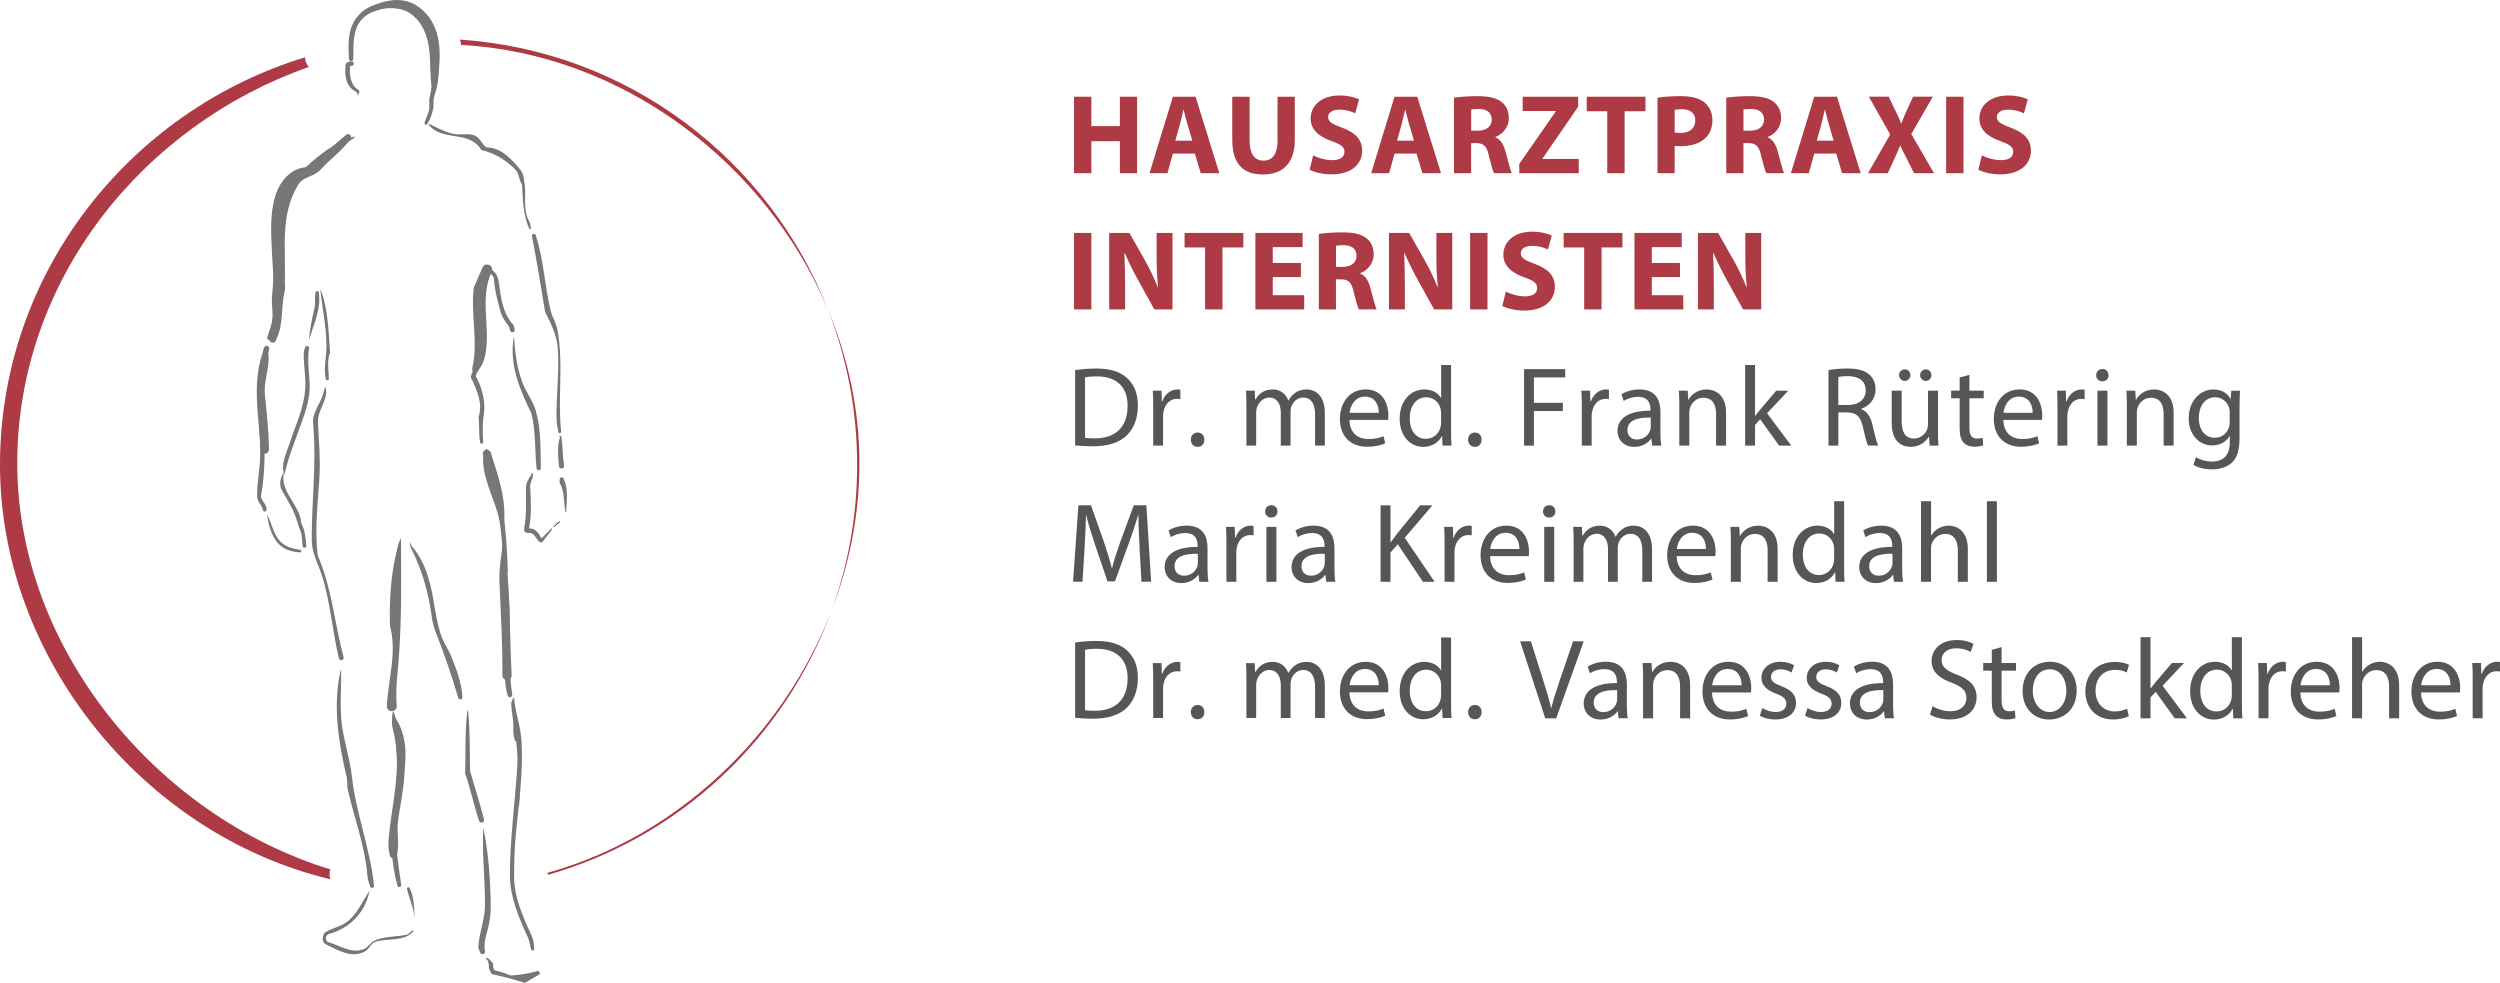 <?xml version="1.0" encoding="UTF-8"?>
<svg xmlns="http://www.w3.org/2000/svg" id="Ebene_1" data-name="Ebene 1" viewBox="0 0 827.96 325.51">
  <defs>
    <style>
      .cls-1 {
        fill: #777;
      }

      .cls-2 {
        fill: #575555;
      }

      .cls-3 {
        fill: #ad3a44;
      }
    </style>
  </defs>
  <g>
    <path class="cls-2" d="M511.76,237.89l-8.32-25.5h3.56l3.97,12.56c1.1,3.44,2.04,6.55,2.72,9.54h.08c.72-2.95,1.78-6.17,2.91-9.5l4.31-12.6h3.52l-9.12,25.5h-3.63Z"></path>
    <path class="cls-2" d="M536.06,237.89l-.26-2.31h-.11c-1.02,1.44-2.99,2.72-5.6,2.72-3.71,0-5.6-2.61-5.6-5.26,0-4.43,3.94-6.85,11.01-6.81v-.38c0-1.51-.42-4.24-4.16-4.24-1.7,0-3.48.53-4.77,1.36l-.76-2.19c1.51-.98,3.71-1.63,6.02-1.63,5.6,0,6.96,3.82,6.96,7.49v6.85c0,1.59.08,3.14.3,4.39h-3.03ZM535.57,228.55c-3.63-.08-7.76.57-7.76,4.12,0,2.16,1.44,3.18,3.14,3.18,2.38,0,3.9-1.51,4.43-3.07.11-.34.19-.72.19-1.06v-3.18Z"></path>
    <path class="cls-2" d="M544.16,224.54c0-1.89-.04-3.44-.15-4.96h2.95l.19,3.03h.08c.91-1.74,3.03-3.44,6.05-3.44,2.54,0,6.47,1.51,6.47,7.8v10.94h-3.33v-10.56c0-2.95-1.1-5.41-4.24-5.41-2.19,0-3.9,1.55-4.47,3.41-.15.42-.23.98-.23,1.55v11.01h-3.33v-13.36Z"></path>
    <path class="cls-2" d="M567.01,229.34c.08,4.5,2.95,6.36,6.28,6.36,2.38,0,3.82-.42,5.07-.95l.57,2.38c-1.17.53-3.18,1.14-6.09,1.14-5.64,0-9.01-3.71-9.01-9.23s3.25-9.88,8.59-9.88c5.98,0,7.57,5.26,7.57,8.63,0,.68-.08,1.21-.11,1.55h-12.87ZM576.78,226.96c.04-2.12-.87-5.41-4.62-5.41-3.37,0-4.84,3.1-5.11,5.41h9.72Z"></path>
    <path class="cls-2" d="M583.66,234.49c.98.64,2.72,1.32,4.39,1.32,2.42,0,3.56-1.21,3.56-2.72,0-1.59-.95-2.46-3.41-3.37-3.29-1.17-4.84-2.99-4.84-5.18,0-2.95,2.38-5.37,6.32-5.37,1.85,0,3.48.53,4.5,1.14l-.83,2.42c-.72-.45-2.04-1.06-3.75-1.06-1.97,0-3.07,1.14-3.07,2.5,0,1.51,1.1,2.19,3.48,3.1,3.18,1.21,4.81,2.8,4.81,5.52,0,3.22-2.5,5.49-6.85,5.49-2.01,0-3.86-.49-5.15-1.25l.83-2.54Z"></path>
    <path class="cls-2" d="M598.65,234.49c.98.64,2.72,1.32,4.39,1.32,2.42,0,3.56-1.21,3.56-2.72,0-1.59-.95-2.46-3.41-3.37-3.29-1.17-4.84-2.99-4.84-5.18,0-2.95,2.38-5.37,6.32-5.37,1.85,0,3.48.53,4.5,1.14l-.83,2.42c-.72-.45-2.04-1.06-3.75-1.06-1.97,0-3.07,1.14-3.07,2.5,0,1.51,1.1,2.19,3.48,3.1,3.18,1.21,4.81,2.8,4.81,5.52,0,3.22-2.5,5.49-6.85,5.49-2.01,0-3.86-.49-5.15-1.25l.83-2.54Z"></path>
    <path class="cls-2" d="M624.23,237.89l-.26-2.31h-.11c-1.02,1.44-2.99,2.72-5.6,2.72-3.71,0-5.6-2.61-5.6-5.26,0-4.43,3.94-6.85,11.01-6.81v-.38c0-1.51-.42-4.24-4.16-4.24-1.7,0-3.48.53-4.77,1.36l-.76-2.19c1.51-.98,3.71-1.63,6.02-1.63,5.6,0,6.96,3.82,6.96,7.49v6.85c0,1.59.08,3.14.3,4.39h-3.03ZM623.73,228.55c-3.63-.08-7.76.57-7.76,4.12,0,2.16,1.44,3.18,3.14,3.18,2.38,0,3.9-1.51,4.43-3.07.11-.34.19-.72.19-1.06v-3.18Z"></path>
    <path class="cls-2" d="M640.01,233.88c1.48.91,3.63,1.67,5.9,1.67,3.37,0,5.34-1.78,5.34-4.35,0-2.38-1.36-3.75-4.81-5.07-4.16-1.48-6.74-3.63-6.74-7.23,0-3.97,3.29-6.93,8.25-6.93,2.61,0,4.5.61,5.64,1.25l-.91,2.69c-.83-.45-2.53-1.21-4.84-1.21-3.48,0-4.81,2.08-4.81,3.82,0,2.38,1.55,3.56,5.07,4.92,4.31,1.66,6.51,3.75,6.51,7.49,0,3.94-2.91,7.34-8.93,7.34-2.46,0-5.15-.72-6.51-1.63l.83-2.76Z"></path>
    <path class="cls-2" d="M662.9,214.32v5.26h4.77v2.54h-4.77v9.88c0,2.27.64,3.56,2.5,3.56.87,0,1.51-.11,1.93-.23l.15,2.5c-.64.26-1.66.45-2.95.45-1.55,0-2.8-.49-3.59-1.4-.95-.98-1.29-2.61-1.29-4.77v-9.99h-2.84v-2.54h2.84v-4.39l3.25-.87Z"></path>
    <path class="cls-2" d="M687.76,228.58c0,6.77-4.69,9.72-9.12,9.72-4.96,0-8.78-3.63-8.78-9.42,0-6.13,4.01-9.72,9.08-9.72s8.82,3.82,8.82,9.42ZM673.23,228.77c0,4.01,2.31,7.04,5.56,7.04s5.56-2.99,5.56-7.11c0-3.1-1.55-7.04-5.49-7.04s-5.64,3.63-5.64,7.11Z"></path>
    <path class="cls-2" d="M705.02,237.21c-.87.45-2.8,1.06-5.26,1.06-5.52,0-9.12-3.75-9.12-9.35s3.86-9.72,9.84-9.72c1.97,0,3.71.49,4.62.95l-.76,2.57c-.79-.45-2.04-.87-3.86-.87-4.2,0-6.47,3.1-6.47,6.92,0,4.24,2.72,6.85,6.36,6.85,1.89,0,3.14-.49,4.09-.91l.57,2.5Z"></path>
    <path class="cls-2" d="M712.21,227.98h.08c.45-.64,1.1-1.44,1.63-2.08l5.37-6.32h4.01l-7.08,7.53,8.06,10.78h-4.05l-6.32-8.78-1.7,1.89v6.89h-3.29v-26.87h3.29v16.95Z"></path>
    <path class="cls-2" d="M742.48,211.03v22.14c0,1.63.04,3.48.15,4.73h-2.99l-.15-3.18h-.08c-1.02,2.04-3.25,3.59-6.24,3.59-4.43,0-7.83-3.75-7.83-9.31-.04-6.09,3.75-9.84,8.21-9.84,2.8,0,4.69,1.32,5.52,2.8h.08v-10.94h3.33ZM739.15,227.03c0-.42-.04-.98-.15-1.4-.49-2.12-2.31-3.86-4.81-3.86-3.44,0-5.49,3.03-5.49,7.08,0,3.71,1.82,6.77,5.41,6.77,2.23,0,4.28-1.48,4.88-3.97.11-.45.15-.91.15-1.44v-3.18Z"></path>
    <path class="cls-2" d="M748,225.29c0-2.16-.04-4.01-.15-5.71h2.91l.11,3.59h.15c.83-2.46,2.84-4.01,5.07-4.01.38,0,.64.04.95.11v3.14c-.34-.08-.68-.11-1.14-.11-2.35,0-4.01,1.78-4.47,4.28-.08.45-.15.98-.15,1.55v9.76h-3.29v-12.6Z"></path>
    <path class="cls-2" d="M761.85,229.34c.08,4.5,2.95,6.36,6.28,6.36,2.38,0,3.82-.42,5.07-.95l.57,2.38c-1.17.53-3.18,1.14-6.09,1.14-5.64,0-9.01-3.71-9.01-9.23s3.25-9.88,8.59-9.88c5.98,0,7.57,5.26,7.57,8.63,0,.68-.08,1.21-.11,1.55h-12.87ZM771.62,226.96c.04-2.12-.87-5.41-4.62-5.41-3.37,0-4.84,3.1-5.11,5.41h9.72Z"></path>
    <path class="cls-2" d="M778.96,211.03h3.33v11.43h.08c.53-.95,1.36-1.78,2.38-2.35.98-.57,2.16-.95,3.41-.95,2.46,0,6.4,1.51,6.4,7.83v10.9h-3.33v-10.52c0-2.95-1.1-5.45-4.24-5.45-2.16,0-3.86,1.51-4.47,3.33-.19.45-.23.95-.23,1.59v11.05h-3.33v-26.87Z"></path>
    <path class="cls-2" d="M801.81,229.34c.08,4.5,2.95,6.36,6.28,6.36,2.38,0,3.82-.42,5.07-.95l.57,2.38c-1.17.53-3.18,1.14-6.09,1.14-5.64,0-9.01-3.71-9.01-9.23s3.25-9.88,8.59-9.88c5.98,0,7.57,5.26,7.57,8.63,0,.68-.08,1.21-.11,1.55h-12.87ZM811.57,226.96c.04-2.12-.87-5.41-4.62-5.41-3.37,0-4.84,3.1-5.11,5.41h9.72Z"></path>
    <path class="cls-2" d="M818.92,225.29c0-2.16-.04-4.01-.15-5.71h2.91l.11,3.59h.15c.83-2.46,2.84-4.01,5.07-4.01.38,0,.64.04.95.11v3.14c-.34-.08-.68-.11-1.14-.11-2.35,0-4.01,1.78-4.47,4.28-.08.45-.15.98-.15,1.55v9.76h-3.29v-12.6Z"></path>
  </g>
  <g>
    <path class="cls-3" d="M275.35,202.35c5.97-15.42,9.28-31.94,9.28-48.88,0-17.77-3.73-35-10.42-50.93,6.23,15.93,9.66,33.27,9.66,51.42,0,17-3.01,33.3-8.52,48.4Z"></path>
    <g>
      <path class="cls-3" d="M152.7,14.88c53.54,2.89,101.19,39.24,121.51,87.65-19.44-49.7-66.24-85.67-121.88-89.42.21.56.34,1.15.37,1.78Z"></path>
      <path class="cls-3" d="M181.28,289.08c.11.19.21.39.29.62,43.49-12.43,78.4-45.2,93.78-87.35-16.06,41.45-51.45,74.87-94.08,86.73Z"></path>
      <path class="cls-3" d="M109.4,287.93C51.74,270.24,5.72,214.53,5.72,153.46S47.69,41.31,102.25,22.2c-.52-.65-.92-1.42-1.12-2.28-.07-.31-.1-.63-.12-.94C42.94,36.71,0,90.43,0,153.95s47.11,122.29,109.36,137.24c-.3-1.06-.29-2.2.04-3.26Z"></path>
    </g>
    <path class="cls-1" d="M118.95,31.56h-.35c.12-.3.23-.59.35-.89l.07-.4c0-.16-.09-.33-.23-.42l-.16-.07c-2.6-1.78-2.95-4.89-2.69-7.8v-.42l-.16.47-.09-.12c.28-.05.59-.07.87-.12.4-.05.68-.4.63-.8-.02-.4-.4-.7-.8-.66-.35.05-.73.09-1.08.14l-.75.61c-.12.14-.16.3-.16.47v.89c-.23,2.93.33,6.16,3.11,7.7l.77.56-.23-.45.49,1.29h-.42"></path>
    <path class="cls-1" d="M117.01,19.5c.07-5.1-.42-11.4,4.59-14.59,4.12-2.65,9.08-2.76,13.51-1.22,9.08,6.09,9.53,18.24,7.21,28.31-.3,1.29-.07,2.55-.14,3.84-.12,1.71-1.17,3.11-1.55,4.73-.12.23-.02.54.21.68.23.12.54.02.68-.21.98-1.62,1.64-3.32,1.97-5.22.23-1.33-.09-2.69.33-3.96,2.27-6.63,1.69-13.37.05-20.14-1.1-4.54-4.61-7.24-8.1-9.81C129.72,0,122.04.37,117.95,6.06c-2.9,4-2.62,8.85-2.39,13.44,0,.4.33.73.73.73s.73-.33.73-.73"></path>
    <path class="cls-1" d="M116.99,45.33c-6.13,1.83-11.15,5.88-15.78,10.07-4.03.3-7.38,3.37-8.97,6.88-4.28,9.34-1.45,19.62-1.71,29.48-.07,2.01-.21,4.07-.42,6.16-.37,3.21.68,6.46-.21,9.55-.42,1.38-.94,2.81-1.38,4.24-.09.37.14.75.52.84.37.09.75-.14.84-.49.37-1.57,1.19-3.02,1.43-4.54.42-2.62.14-5.24-.16-7.96-.49-4.33.94-8.57.59-12.95-.4-5.15-1.1-10.19-.47-15.38.77-6.32,3.68-13.82,10.91-14.47,4.4-4.52,9.79-7.61,15.06-11.01.19-.09.26-.33.14-.52"></path>
    <path class="cls-1" d="M87.74,115.47c-3.35,11.4-1.62,23.25-1.57,34.91.02,4.73-1.12,9.44-1.01,14.17.05,1.59,1.59,2.74,1.9,4.38.07.35.42.56.77.47.35-.09.56-.44.47-.8-.07-1.83-2.11-3-1.83-4.59,3.07-16.72-1.24-32.43,1.4-48.54,0-.02-.02-.05-.07-.07-.02,0-.05.02-.07.07"></path>
    <path class="cls-1" d="M88.52,170.93c.45,3.09,1.29,6.18,3.28,8.64,1.85,2.32,4.52,3.16,7.45,3.37.23.05.47-.12.52-.35.05-.23-.12-.47-.35-.52-2.79-.4-5.6-1.12-7.31-3.61-1.66-2.41-2.2-5.08-3.39-7.61-.02-.07-.09-.12-.19-.09-.07.02-.12.09-.09.19l.09-.02Z"></path>
    <path class="cls-1" d="M93.76,156.68c-.87,1.76-1.43,3.84-.4,5.71,1.71,3.14,3.65,5.95,4.75,9.32.49,1.52.98,3.04,1.52,4.54.51,1.4.37,3.07.59,4.61.05.35.35.59.68.56.33-.05.59-.35.54-.68-.19-2.65-.47-5.15-1.71-7.59-.19-.4-.05-.89-.16-1.36-1.38-5.46-6.67-9.27-5.6-15.1,0-.07-.05-.16-.14-.19-.07,0-.16.05-.19.14l.12.02Z"></path>
    <path class="cls-1" d="M94.23,157.05c1.24-5.57,3.4-10.79,5.32-16.18,1.41-3.96,2.9-7.98,3-12.2.09-4.4-.94-8.8-.21-13.25.09-.35-.12-.73-.47-.82-.35-.09-.7.12-.82.47-.23.63-.44,1.29-.47,1.94-.07,4.03.82,8.05.49,12.04-.52,6.51-3.42,12.34-5.43,18.57-.98,3.02-2.69,6.23-1.5,9.44,0,.02.02.05.05.05s.05-.02.05-.05"></path>
    <path class="cls-1" d="M102.49,112.12c1.5-4.94,3.93-9.95,3.09-15.24,0-.28-.26-.51-.54-.51s-.54.23-.54.51c-.38,1.69.07,3.4-.35,5.08-.82,3.44-1.41,6.72-1.83,10.11-.02.05,0,.12.07.12.05.02.12,0,.12-.07h-.02Z"></path>
    <path class="cls-1" d="M106.12,95.99c.63,6.98,2.41,13.84,1.9,20.84-.21,2.88-.75,5.76-.14,8.64,0,.28.26.49.54.47.28,0,.51-.26.49-.54-.02-2.9-.73-5.81.4-8.59-.54-6.98-.56-14.21-3.09-20.82,0-.02-.05-.05-.05-.05-.02,0-.05.05-.05.05"></path>
    <path class="cls-1" d="M107.6,128.21c-.19.94-.42,1.87-.73,2.76-1.08,3.14-3.51,5.85-3.18,9.29,1.22,13.04-.52,25.8-.44,38.73.02,4.07,2.04,7.56,3.28,11.38,2.93,9.06,3.49,18.47,5.71,27.65.09.44.49.73.94.63.42-.09.7-.52.63-.94-3.02-11.22-3.91-23.06-8.59-33.76-1.05-8.59.05-17.23.58-25.85.35-6.14-.21-12.2-.49-18.31-.14-3.02,1.85-5.48,2.53-8.48.26-1.03.28-2.08-.09-3.11,0-.02-.05-.07-.07-.07s-.07.05-.07.07"></path>
    <path class="cls-1" d="M112.84,221.86c-2.67,11.87-.82,23.53,1.97,35.57.3,1.36.05,2.69.37,4.07,2.25,9.83,5.69,18.71,6.51,28.57.09,1.17.49,2.32.87,3.44.05.35.4.61.75.54.37-.05.61-.4.56-.77-1.26-12.25-5.95-23.77-7.33-36.15-.7-6.39-2.93-12.36-3.49-18.75-.49-5.5.02-11.01-.07-16.51,0-.02-.02-.05-.07-.07-.02,0-.05.02-.07.07"></path>
    <path class="cls-1" d="M122.23,295.26c-2.48,3.56-3.86,7.63-7.73,10.33-2.13,1.48-4.57,1.76-6.63,3.11l-.42.3c-.12.07-.19.19-.21.33l-.05.19c-.51,1.17-.49,2.65.82,3.28,4,1.94,8.73,4.85,13.14,2.11,1.24-.8,1.66-2.46,3.09-2.95,4.17-1.43,9.55.14,12.64-3.54.07-.05.09-.16.02-.23-.05-.09-.16-.09-.23-.05-.77.37-1.19,1.24-2.04,1.43-3.7.8-7.35.38-10.7,2.04-1.34.66-2.08,2.2-3.49,2.74-4.17,1.59-7.87-1.26-11.87-2.37-.42-.12-.61-.89-.66-1.48l.37-.94-.21.33.94-.61s-.02.02-.05.02c6.7-1.73,12.04-7.14,13.35-14,.02-.02,0-.07-.02-.07-.02-.02-.07,0-.07.02"></path>
    <path class="cls-1" d="M137.17,306.28s.05.09.09.09.09-.05.09-.09-.05-.07-.09-.07-.09.02-.09.07"></path>
    <path class="cls-1" d="M137.31,303.52c-.21-3.18-.14-6.46-1.64-9.37-.07-.23-.33-.38-.56-.3-.23.09-.37.33-.3.59.68,3.07,2.13,5.92,2.41,9.08,0,.02.02.05.05.05s.05-.02.05-.05"></path>
    <path class="cls-1" d="M130.07,236.11c-.44,1.34-.09,2.65.16,3.96,2.06,10.84,1.47,21.1-.68,31.45-.21,7.28.14,14.68,2.06,21.75.07.35.4.56.75.49.35-.07.58-.42.51-.77-1.03-7.07-2.13-14.19-1.94-21.35,2.67-11.75,3.37-24.05-.44-35.66-.07-.19-.28-.3-.47-.23"></path>
    <path class="cls-1" d="M135.69,179.69c.07.56.09,1.15.35,1.64,3.72,7.26,5.92,15.03,6.98,23.11.26,1.94.8,3.75,1.5,5.5,2.76,7,5.13,13.96,7.21,21.1.07.4.44.66.84.59.4-.05.66-.42.58-.82-.3-4.61-1.92-9.06-3.65-13.32-1.08-2.65-2.83-4.99-3.65-7.75-.8-2.74-1.4-5.34-1.83-8.2-1.15-7.35-2.65-14.96-7.73-20.77-.23-.3-.35-.73-.47-1.1-.02-.05-.05-.07-.09-.05-.02,0-.05.05-.05.07"></path>
    <path class="cls-1" d="M154.8,235.34c-.91,6.91-.51,13.86-.77,20.79,1.85,5.13,2.86,10.51,4.61,15.69.14.47.63.7,1.1.56.45-.14.7-.63.54-1.1-1.4-5.34-3.02-10.61-4.59-15.9-.16-6.7.05-13.37-.68-20.04,0-.07-.07-.14-.14-.14s-.14.07-.14.14h.07Z"></path>
    <path class="cls-1" d="M160.04,274.68c-.42,8.48.68,16.91.56,25.38-.07,4.59-1.9,8.85-2.18,13.42-.02.7.3,1.31.59,1.94.12.42.58.7,1.03.56.44-.12.7-.56.59-1.01-.35-1.8-.09-3.58.4-5.29.94-3.21,1.52-6.37,1.5-9.62-.12-8.5-.68-17.05-2.34-25.38,0-.05-.02-.07-.07-.07s-.07.02-.07.07"></path>
    <path class="cls-1" d="M160.84,317.43l.7.7-.09-.07.12.14s.47,1.17.35,2.46q.47,1.17.84,1.76s.09.14.23.23q.19.05,1.01.21s4.61.96,9.81,2.65c4.45-2.55,4.82-2.67,5.01-3.07-.14-.37-.26-.73-.66-.91-.37.14-4.5,1.31-9.01,1.52q-4.07-1.55-5.69-1.71l.42.28-.4-.89s.02.07.02.12c.02.07-.33-.75-.16-1.71q-.63-.73-1.41-1.55l-.63-.37s-.05.37-.28.09c-.14.02-.16,0-.19.02-.02.02-.05.05-.02.07l.02.02Z"></path>
    <path class="cls-1" d="M170.18,230.99c-.56.73-.94,1.57-.87,2.48.54,6.79,2.41,13.28,2.01,20.11-.7,12.2-2.48,24.23-2.44,36.41.05,7.28,2.97,13.93,5.97,20.54.56,1.22.63,2.6,1.05,3.89.05.28.33.47.61.4.28-.05.47-.33.42-.61-.12-1.43-.21-2.9-.82-4.21-2.93-6.44-5.9-12.88-5.85-19.97.02-4.64.14-9.25.59-13.91.96-10.3,2.51-20.4,1.87-30.7-.28-4.87-2.13-9.51-2.46-14.4,0-.02,0-.05-.02-.07-.05,0-.07.02-.07.05"></path>
    <path class="cls-1" d="M161.89,88.85c-1.66,2.62-4.26,5.24-4.03,8.45.16,1.97.87,3.98.73,5.88-.37,5.55-.75,11.05-.84,16.58-.05,1.71-1.45,3.04-1.73,4.75l-.05.28c-.02.16,0,.3.07.44l.21.4c1.87,3.91,3.68,8.22,2.23,12.57.35,2.76.02,5.57.54,8.34.05.26.3.44.56.42.28-.05.47-.3.44-.56-.12-2.88-.33-5.76.16-8.64.77-4.52-.4-8.73-2.27-12.6l-.4-.63.07.42.09-.94c.73-1.36,1.62-2.74,1.59-4.24-.07-7.89,2.08-15.71.19-23.49.89-2.46,2.86-4.54,2.88-7.31.05-.19-.05-.4-.23-.47-.19-.05-.4.05-.47.23l.26.09Z"></path>
    <path class="cls-1" d="M160.81,148.83c-.47,1.31-.07,2.6.35,3.82,2.01,5.57,2.97,11.15,3.89,17.05,1.03,6.6,1.62,12.92,1.5,19.48.02.44.42.8.87.77.47-.02.8-.42.77-.87-.47-13.67-1.66-27.65-6.91-40.42"></path>
    <path class="cls-1" d="M167.18,191.54c-.37,10.84-.14,21.68.07,32.52.05,2.06.23,4.19.87,6.23.09.42.49.7.91.61.42-.09.68-.49.61-.91-1.83-12.27.16-24.52-1.69-37.09-.09-.52-.28-1.01-.68-1.41,0-.02-.05-.02-.07-.02s-.02.05-.02.07"></path>
    <line x1="162.87" y1="90.23" x2="163.25" y2="90.14"></line>
    <path class="cls-1" d="M163.04,89.48l-.42-.47s-.09.02-.14.05c-.3.14-.42.52-.28.82l.14.31c.4.77,1.17,1.4,1.24,2.29.26,3.58,1.17,7.07,2.15,10.61.49,1.83,1.45,3.25,2.62,4.75.37.45.42,1.08.61,1.64.12.42.56.63.98.52.4-.12.63-.56.51-.98-.16-.59-.23-1.22-.61-1.64-3.42-3.86-3.91-8.71-4.59-13.51-.16-1.19-.4-2.39-1.15-3.37"></path>
    <path class="cls-1" d="M170.15,111.73c-1.55,8.85,1.94,17.35,5.83,25.1,1.48,5.97,1.1,12.13,1.71,18.22.02.4.35.7.75.7.4-.02.7-.35.7-.75-.19-6.3.09-12.57-1.64-18.8-.98-3.49-3.3-6.28-4.54-9.65-1.73-4.8-2.46-9.76-2.67-14.82,0-.05-.02-.07-.07-.07s-.07.02-.07.07"></path>
    <path class="cls-1" d="M176.12,157.03c-.91,1.31-1.87,2.69-1.9,4.24-.07,4.59.23,9.2-.61,13.74l-.02.33c-.05.23,0,.47.16.66l.14.16c.12.16.31.26.49.28l.68.09c1.9-.26,2.39,1.85,3.51,2.86l.14.05c.19.26.54.3.77.12l.19-.12c1.03-1.41,2.18-2.69,3.14-4.12.07-.07.05-.21-.05-.28-.09-.07-.21-.05-.28.05-.87.96-1.8,1.87-2.72,2.79l-.94.77.77.09-.56-.68s.09-.05.14-.07c-.7-1.36-1.73-2.79-3.42-2.97l-1.17-.07.49.26-.14-.19.16.56.19-.94c.8-4.4.56-8.87.3-13.35-.09-1.38.94-2.67.94-4.14.05-.19-.07-.37-.23-.42-.19-.05-.37.07-.42.23l.23.07Z"></path>
    <path d="M183.38,174.68c.61-.73,1.31-1.31,2.11-1.83.05-.02.05-.09.02-.12-.02-.05-.07-.05-.12-.02-.87.44-1.59,1.08-2.11,1.92,0,0,0,.05.02.07,0,0,.05,0,.07-.02"></path>
    <path class="cls-1" d="M187.53,169.41c.07-3.56.8-7.49-.84-10.77-.05-.35-.4-.61-.77-.56-.35.07-.61.42-.54.77-.02.37-.14.8,0,1.1,1.64,2.95,1.26,6.32,1.87,9.46,0,.12.09.21.21.21s.21-.09.21-.21h-.14Z"></path>
    <path class="cls-1" d="M142.08,41.37c1.94,2.74,5.99,3.35,9.16,3.82,3.37.52,6.51,1.5,8.17,4.5,4.38,1.03,8.08,3.23,11.29,6.49,1.33,1.4,1.1,3.44,2.2,4.92.28,4.78.28,10.23,2.39,14.59.05.14.21.23.37.19.14-.05.23-.21.19-.35-.19-.84-.26-1.71-.7-2.46-1.97-3.49-.89-8.1-1.36-11.87-.23-1.76-.35-3.65-1.5-5.03-2.86-3.49-6.39-7.35-11.17-7.35-1.59-1.1-2.11-3.16-3.96-3.96-1.94-.82-4.71-.07-6.79-.49-2.97-.61-5.46-1.99-8.1-3.28-.12-.07-.28-.05-.37.09"></path>
    <path class="cls-1" d="M176.15,78.15c1.66,8.36,2.97,16.74,4.38,25.15,1.9,3.82,3.84,7.52,4.19,11.9.58,7.84-.54,15.55-.4,23.32.02,1.52.33,3.02.59,4.52.02.26.26.44.51.42.26-.02.45-.28.42-.54-1.22-11.19.89-22.17-1.22-33.67-.4-2.25-1.71-4.14-2.25-6.37-2.04-8.45-2.27-16.74-4.89-24.84-.02-.37-.35-.66-.73-.61-.37.02-.63.35-.61.73"></path>
    <path class="cls-1" d="M185.51,144.69c-1.12,3.14-.61,6.51-.4,9.72.05.47.47.82.94.77.49-.05.82-.47.77-.94-.52-3.16-.42-6.39-.89-9.55,0-.21-.14-.35-.35-.35s-.35.14-.35.35h.28Z"></path>
    <path class="cls-1" d="M113.9,45.25c-3.09,2.56-5.96,5.21-8.62,8.34-1.97,2.31-5.03,2.34-7.52,3.59-2.53,1.31-5.07,3.76-6,6.23-3.78,9.87-.61,28.35-.76,38.62,0,.81.72-1.46,1.53-1.46.81.03,1.77-5.3,1.77-6.12.56-11.21-1.87-23.04,4.53-33.38,1.62-2.59,5.28-2.56,7.27-4.81,3.25-3.62,7.12-6.24,9.9-10.12.37-.41.37-1.03,0-1.44-.41-.37-1.03-.37-1.44,0l-.66.53Z"></path>
    <path class="cls-1" d="M156.92,95.23c-1.12,9.02,1.56,17.86-.5,26.69-.19.56.12,1.16.69,1.34.56.16,1.16-.12,1.34-.69,1.53-1.81,2.19-4.09,2.5-6.34,1.22-8.84-2-17.86,1.84-26.1.47-.81.19-1.84-.62-2.31-.81-.47-1.84-.19-2.31.62"></path>
    <path class="cls-1" d="M160.04,150.57c-.62,7.49,3.68,14.27,5.31,21.42.03.47.41.81.87.78.44-.03.78-.41.78-.87.44-7.52-2.19-14.8-4.43-21.85-.12-.75-.87-1.22-1.62-1.06-.75.13-1.22.87-1.06,1.62l.16-.03Z"></path>
    <path class="cls-1" d="M166.63,178.79c-.41,4.62-1.44,9.24-1.22,13.86.44,10.43,1.06,20.76.97,31.19.09.84.84,1.47,1.69,1.37.84-.09,1.47-.84,1.37-1.69-.75-14.95-.34-29.91-2.62-44.74,0-.06-.03-.09-.09-.09s-.09.03-.09.09"></path>
    <path class="cls-1" d="M170.15,236.73c.09,2.81-.59,5.5.31,8.21,0,.37.34.72.75.69.41,0,.72-.34.72-.75.13-2.81-.69-5.56-1.65-8.15-.03-.03-.03-.06-.06-.06-.03.03-.06.03-.06.06"></path>
    <path class="cls-1" d="M172.18,254.81s0,.06.03.06.03-.03.03-.06,0-.03-.03-.03-.03,0-.03.03"></path>
    <path class="cls-1" d="M172.18,257.12s0,.03.03.03.03-.03.03-.03t-.03-.03s-.03,0-.03.03"></path>
    <path class="cls-1" d="M172.15,261.71c-.16,1.65-.72,3.25-.59,4.93,0,.12.06.22.19.22.09,0,.19-.09.19-.19,0-1.65.22-3.31.34-4.96,0-.03-.03-.06-.06-.06s-.06.03-.06.06"></path>
    <path class="cls-1" d="M170.62,271.73c.09.44.16.84.25,1.28.03.09.13.16.19.12.09-.03.16-.12.12-.19-.12-.44-.25-.84-.37-1.28,0-.06-.06-.09-.13-.06-.06,0-.09.06-.06.12"></path>
    <path class="cls-1" d="M132.73,178.3c-.69,1.28-1,2.68-1.34,4.12-2,8.34-2.47,16.48-2.25,24.82,2.44,8.93-.62,17.76-1.03,26.66,0,.91.75,1.65,1.65,1.65s1.65-.75,1.65-1.65c-.53-5.56.34-10.96.72-16.52.91-13.05.78-26.04.66-39.09.03,0,0-.03-.03-.03,0-.03-.03,0-.03.03"></path>
    <path class="cls-1" d="M130.13,237.26c-.41,1.34-.41,2.81-.06,4.03,3.31,12.36-.19,24.13-1.34,36.22-.16,1.87-.16,3.72.31,5.53,0,.66.53,1.22,1.22,1.22s1.22-.56,1.22-1.22c.84-3.43-.06-6.87.28-10.33.53-5.21,1.81-10.24,2.12-15.42.22-3.93.78-7.8.06-11.8-.53-3.03-1.56-5.93-3.47-8.3-.03-.12-.16-.19-.28-.16-.12.03-.19.16-.16.28l.09-.03Z"></path>
    <path class="cls-1" d="M93.21,91.89c-1.47,6.74-3.09,13.46-4,20.32-.09.62.34,1.19.97,1.28.62.09,1.19-.37,1.28-1,2.56-5.06,1.47-10.68,2.87-16.2.41-1.5-.37-2.9-.53-4.4,0-.28-.22-.5-.5-.5s-.5.22-.5.5h.41Z"></path>
    <path class="cls-1" d="M87.21,115.8c-.13.69-.19,1.34,0,2.03-.03.34.22.66.56.69.34.03.66-.22.69-.56.31-.78.53-1.56.69-2.37.12-.44-.16-.9-.62-1.06-.44-.13-.91.16-1.06.62l-.25.66Z"></path>
    <path class="cls-1" d="M87.21,125.94c-.37,2.65-1.34,5.21-1,7.93,0,.31.25.59.59.59s.59-.25.59-.59c.44-2.62-.81-5.28,0-7.9,0-.06-.03-.09-.06-.12-.06,0-.12.03-.12.09"></path>
    <path class="cls-1" d="M87.56,115.36c-4.43,10.71-1.78,22.38-1.25,33.56.03.78.69,1.37,1.44,1.34.78-.03,1.37-.69,1.34-1.47-.09-6.06-.75-12.02-1.37-18.11-.41-4.09,1.28-7.9,1.25-11.93,0-1.19-.09-2.4-.91-3.4,0-.12-.12-.25-.25-.25s-.25.13-.25.25"></path>
    <path class="cls-1" d="M120.33,4.61c2.9-.22,5.43-1.9,8.37-2.06,4.03-.22,7.81,1.47,10.24,4.9,4.68,6.62,2.93,14.39,4.06,21.67,0,.44.34.78.75.78s.75-.34.75-.78c1.59-9.3,2.87-20.92-6.31-27.13-5.62-3.84-13.08-1.5-18.23,1.9-.31.19-.44.59-.28.91.19.31.59.44.91.28l-.25-.47Z"></path>
  </g>
  <g>
    <path class="cls-3" d="M361.45,32.03v9.74h9.43v-9.74h5.71v25.33h-5.71v-10.6h-9.43v10.6h-5.75v-25.33h5.75Z"></path>
    <path class="cls-3" d="M388.44,50.86l-1.8,6.5h-5.94l7.74-25.33h7.52l7.86,25.33h-6.16l-1.95-6.5h-7.25ZM394.86,46.58l-1.58-5.37c-.45-1.5-.9-3.38-1.28-4.89h-.08c-.38,1.5-.75,3.42-1.17,4.89l-1.5,5.37h5.6Z"></path>
    <path class="cls-3" d="M413.85,32.03v14.58c0,4.36,1.65,6.58,4.59,6.58s4.66-2.1,4.66-6.58v-14.58h5.71v14.21c0,7.82-3.95,11.54-10.56,11.54s-10.15-3.53-10.15-11.61v-14.13h5.75Z"></path>
    <path class="cls-3" d="M434.9,51.46c1.54.79,3.91,1.58,6.35,1.58,2.63,0,4.02-1.09,4.02-2.74s-1.2-2.48-4.25-3.57c-4.21-1.47-6.95-3.8-6.95-7.48,0-4.32,3.61-7.63,9.58-7.63,2.86,0,4.96.6,6.46,1.28l-1.28,4.62c-1.01-.49-2.82-1.2-5.3-1.2s-3.68,1.13-3.68,2.44c0,1.62,1.43,2.33,4.7,3.57,4.47,1.65,6.58,3.98,6.58,7.56,0,4.25-3.27,7.86-10.22,7.86-2.89,0-5.75-.75-7.18-1.54l1.17-4.74Z"></path>
    <path class="cls-3" d="M461.85,50.86l-1.8,6.5h-5.94l7.74-25.33h7.52l7.86,25.33h-6.16l-1.95-6.5h-7.25ZM468.28,46.58l-1.58-5.37c-.45-1.5-.9-3.38-1.28-4.89h-.07c-.38,1.5-.75,3.42-1.17,4.89l-1.5,5.37h5.6Z"></path>
    <path class="cls-3" d="M481.55,32.37c1.84-.3,4.59-.53,7.63-.53,3.76,0,6.39.56,8.19,1.99,1.5,1.2,2.33,2.97,2.33,5.3,0,3.23-2.29,5.45-4.47,6.24v.11c1.77.71,2.74,2.41,3.38,4.74.79,2.86,1.58,6.16,2.07,7.14h-5.86c-.41-.71-1.01-2.78-1.77-5.9-.68-3.16-1.77-4.02-4.1-4.06h-1.73v9.96h-5.68v-25ZM487.22,43.27h2.26c2.86,0,4.55-1.43,4.55-3.65,0-2.33-1.58-3.5-4.21-3.53-1.39,0-2.18.11-2.59.19v6.99Z"></path>
    <path class="cls-3" d="M503.16,54.28l12.07-17.36v-.15h-10.94v-4.74h18.38v3.31l-11.8,17.14v.15h11.99v4.74h-19.7v-3.08Z"></path>
    <path class="cls-3" d="M532.29,36.84h-6.8v-4.81h19.47v4.81h-6.92v20.52h-5.75v-20.52Z"></path>
    <path class="cls-3" d="M548.94,32.37c1.77-.3,4.25-.53,7.74-.53s6.05.68,7.74,2.03c1.62,1.28,2.71,3.38,2.71,5.86s-.83,4.59-2.33,6.01c-1.95,1.84-4.85,2.67-8.23,2.67-.75,0-1.43-.04-1.95-.11v9.06h-5.68v-25ZM554.62,43.87c.49.11,1.09.15,1.92.15,3.04,0,4.92-1.54,4.92-4.13,0-2.33-1.62-3.72-4.47-3.72-1.17,0-1.95.11-2.37.23v7.48Z"></path>
    <path class="cls-3" d="M571.72,32.37c1.84-.3,4.59-.53,7.63-.53,3.76,0,6.39.56,8.19,1.99,1.5,1.2,2.33,2.97,2.33,5.3,0,3.23-2.29,5.45-4.47,6.24v.11c1.77.71,2.74,2.41,3.38,4.74.79,2.86,1.58,6.16,2.07,7.14h-5.86c-.41-.71-1.01-2.78-1.77-5.9-.68-3.16-1.77-4.02-4.1-4.06h-1.73v9.96h-5.68v-25ZM577.4,43.27h2.26c2.86,0,4.55-1.43,4.55-3.65,0-2.33-1.58-3.5-4.21-3.53-1.39,0-2.18.11-2.59.19v6.99Z"></path>
    <path class="cls-3" d="M600.85,50.86l-1.8,6.5h-5.94l7.74-25.33h7.52l7.86,25.33h-6.16l-1.95-6.5h-7.25ZM607.28,46.58l-1.58-5.37c-.45-1.5-.9-3.38-1.28-4.89h-.07c-.38,1.5-.75,3.42-1.17,4.89l-1.5,5.37h5.6Z"></path>
    <path class="cls-3" d="M633.89,57.36l-2.29-4.59c-.94-1.77-1.54-3.08-2.26-4.55h-.08c-.53,1.47-1.17,2.78-1.95,4.55l-2.11,4.59h-6.54l7.33-12.82-7.07-12.52h6.58l2.22,4.62c.75,1.54,1.32,2.78,1.92,4.21h.08c.6-1.62,1.09-2.74,1.73-4.21l2.14-4.62h6.54l-7.14,12.37,7.52,12.97h-6.62Z"></path>
    <path class="cls-3" d="M650.28,32.03v25.33h-5.75v-25.33h5.75Z"></path>
    <path class="cls-3" d="M656.37,51.46c1.54.79,3.91,1.58,6.35,1.58,2.63,0,4.02-1.09,4.02-2.74s-1.2-2.48-4.25-3.57c-4.21-1.47-6.95-3.8-6.95-7.48,0-4.32,3.61-7.63,9.58-7.63,2.86,0,4.96.6,6.46,1.28l-1.28,4.62c-1.01-.49-2.82-1.2-5.3-1.2s-3.68,1.13-3.68,2.44c0,1.62,1.43,2.33,4.7,3.57,4.47,1.65,6.58,3.98,6.58,7.56,0,4.25-3.27,7.86-10.22,7.86-2.89,0-5.75-.75-7.18-1.54l1.17-4.74Z"></path>
    <path class="cls-3" d="M361.45,77.14v25.33h-5.75v-25.33h5.75Z"></path>
    <path class="cls-3" d="M367.35,102.47v-25.33h6.69l5.26,9.28c1.5,2.67,3.01,5.83,4.13,8.68h.11c-.38-3.35-.49-6.77-.49-10.56v-7.4h5.26v25.33h-6.01l-5.41-9.77c-1.5-2.71-3.16-5.98-4.4-8.95l-.11.04c.15,3.35.23,6.92.23,11.05v7.63h-5.26Z"></path>
    <path class="cls-3" d="M399.11,81.95h-6.8v-4.81h19.47v4.81h-6.92v20.52h-5.75v-20.52Z"></path>
    <path class="cls-3" d="M430.84,91.76h-9.32v6.01h10.41v4.7h-16.16v-25.33h15.64v4.7h-9.89v5.26h9.32v4.66Z"></path>
    <path class="cls-3" d="M436.78,77.48c1.84-.3,4.59-.53,7.63-.53,3.76,0,6.39.56,8.19,1.99,1.5,1.2,2.33,2.97,2.33,5.3,0,3.23-2.29,5.45-4.47,6.24v.11c1.77.71,2.74,2.41,3.38,4.74.79,2.86,1.58,6.16,2.07,7.14h-5.86c-.41-.71-1.01-2.78-1.77-5.9-.68-3.16-1.77-4.02-4.1-4.06h-1.73v9.96h-5.68v-25ZM442.45,88.38h2.26c2.86,0,4.55-1.43,4.55-3.65,0-2.33-1.58-3.5-4.21-3.53-1.39,0-2.18.11-2.59.19v6.99Z"></path>
    <path class="cls-3" d="M460.01,102.47v-25.33h6.69l5.26,9.28c1.5,2.67,3.01,5.83,4.13,8.68h.11c-.38-3.35-.49-6.77-.49-10.56v-7.4h5.26v25.33h-6.01l-5.41-9.77c-1.5-2.71-3.16-5.98-4.4-8.95l-.11.04c.15,3.35.23,6.92.23,11.05v7.63h-5.26Z"></path>
    <path class="cls-3" d="M492.63,77.14v25.33h-5.75v-25.33h5.75Z"></path>
    <path class="cls-3" d="M498.72,96.57c1.54.79,3.91,1.58,6.35,1.58,2.63,0,4.02-1.09,4.02-2.74s-1.2-2.48-4.25-3.57c-4.21-1.47-6.95-3.8-6.95-7.48,0-4.32,3.61-7.63,9.58-7.63,2.86,0,4.96.6,6.46,1.28l-1.28,4.62c-1.01-.49-2.82-1.2-5.3-1.2s-3.68,1.13-3.68,2.44c0,1.62,1.43,2.33,4.7,3.57,4.47,1.65,6.58,3.98,6.58,7.56,0,4.25-3.27,7.86-10.22,7.86-2.89,0-5.75-.75-7.18-1.54l1.17-4.74Z"></path>
    <path class="cls-3" d="M524.66,81.95h-6.8v-4.81h19.47v4.81h-6.92v20.52h-5.75v-20.52Z"></path>
    <path class="cls-3" d="M556.38,91.76h-9.32v6.01h10.41v4.7h-16.16v-25.33h15.64v4.7h-9.89v5.26h9.32v4.66Z"></path>
    <path class="cls-3" d="M562.33,102.47v-25.33h6.69l5.26,9.28c1.5,2.67,3.01,5.83,4.13,8.68h.11c-.38-3.35-.49-6.77-.49-10.56v-7.4h5.26v25.33h-6.01l-5.41-9.77c-1.5-2.71-3.16-5.98-4.4-8.95l-.11.04c.15,3.35.23,6.92.23,11.05v7.63h-5.26Z"></path>
    <path class="cls-2" d="M356.07,122.58c1.99-.3,4.36-.53,6.95-.53,4.7,0,8.04,1.09,10.26,3.16,2.26,2.07,3.57,5,3.57,9.1s-1.28,7.52-3.65,9.85c-2.37,2.37-6.28,3.65-11.2,3.65-2.33,0-4.28-.11-5.94-.3v-24.92ZM359.34,144.98c.83.15,2.03.19,3.31.19,6.99,0,10.79-3.91,10.79-10.75.04-5.98-3.34-9.77-10.26-9.77-1.69,0-2.97.15-3.83.34v20Z"></path>
    <path class="cls-2" d="M381.93,135.06c0-2.14-.04-3.98-.15-5.68h2.89l.11,3.57h.15c.83-2.44,2.82-3.98,5.04-3.98.38,0,.64.04.94.11v3.12c-.34-.08-.68-.11-1.13-.11-2.33,0-3.98,1.77-4.44,4.25-.08.45-.15.98-.15,1.54v9.7h-3.27v-12.52Z"></path>
    <path class="cls-2" d="M394.38,145.62c0-1.39.94-2.37,2.26-2.37s2.22.98,2.22,2.37-.86,2.37-2.26,2.37c-1.32,0-2.22-1.02-2.22-2.37Z"></path>
    <path class="cls-2" d="M412.79,134.31c0-1.88-.04-3.42-.15-4.92h2.89l.15,2.93h.11c1.01-1.73,2.71-3.35,5.71-3.35,2.48,0,4.36,1.5,5.15,3.65h.08c.56-1.01,1.28-1.8,2.03-2.37,1.09-.83,2.29-1.28,4.02-1.28,2.41,0,5.98,1.58,5.98,7.89v10.71h-3.23v-10.3c0-3.5-1.28-5.6-3.95-5.6-1.88,0-3.34,1.39-3.91,3.01-.15.45-.26,1.05-.26,1.65v11.24h-3.23v-10.9c0-2.89-1.28-5-3.8-5-2.07,0-3.57,1.65-4.1,3.31-.19.49-.26,1.05-.26,1.62v10.98h-3.23v-13.27Z"></path>
    <path class="cls-2" d="M446.92,139.08c.08,4.47,2.93,6.31,6.24,6.31,2.37,0,3.8-.41,5.04-.94l.56,2.37c-1.17.53-3.16,1.13-6.05,1.13-5.6,0-8.95-3.68-8.95-9.17s3.23-9.81,8.53-9.81c5.94,0,7.52,5.22,7.52,8.57,0,.68-.08,1.2-.11,1.54h-12.78ZM456.62,136.72c.04-2.1-.86-5.37-4.59-5.37-3.35,0-4.81,3.08-5.07,5.37h9.66Z"></path>
    <path class="cls-2" d="M480.57,120.89v21.99c0,1.62.04,3.46.15,4.7h-2.97l-.15-3.16h-.07c-1.01,2.03-3.23,3.57-6.2,3.57-4.4,0-7.78-3.72-7.78-9.25-.04-6.05,3.72-9.77,8.16-9.77,2.78,0,4.66,1.32,5.49,2.78h.08v-10.86h3.31ZM477.26,136.79c0-.41-.04-.98-.15-1.39-.49-2.11-2.29-3.83-4.77-3.83-3.42,0-5.45,3.01-5.45,7.03,0,3.68,1.8,6.73,5.37,6.73,2.22,0,4.25-1.47,4.85-3.95.11-.45.15-.9.15-1.43v-3.16Z"></path>
    <path class="cls-2" d="M486.21,145.62c0-1.39.94-2.37,2.26-2.37s2.22.98,2.22,2.37-.86,2.37-2.26,2.37c-1.32,0-2.22-1.02-2.22-2.37Z"></path>
    <path class="cls-2" d="M504.74,122.25h13.64v2.74h-10.37v8.42h9.58v2.71h-9.58v11.46h-3.27v-25.33Z"></path>
    <path class="cls-2" d="M523.87,135.06c0-2.14-.04-3.98-.15-5.68h2.89l.11,3.57h.15c.83-2.44,2.82-3.98,5.04-3.98.38,0,.64.04.94.11v3.12c-.34-.08-.68-.11-1.13-.11-2.33,0-3.98,1.77-4.44,4.25-.08.45-.15.98-.15,1.54v9.7h-3.27v-12.52Z"></path>
    <path class="cls-2" d="M547.18,147.58l-.26-2.29h-.11c-1.01,1.43-2.97,2.71-5.56,2.71-3.68,0-5.56-2.59-5.56-5.22,0-4.4,3.91-6.8,10.94-6.77v-.38c0-1.5-.41-4.21-4.13-4.21-1.69,0-3.46.53-4.74,1.35l-.75-2.18c1.5-.98,3.68-1.62,5.98-1.62,5.56,0,6.92,3.8,6.92,7.44v6.8c0,1.58.07,3.12.3,4.36h-3.01ZM546.69,138.29c-3.61-.08-7.7.56-7.7,4.1,0,2.14,1.43,3.16,3.12,3.16,2.37,0,3.87-1.5,4.4-3.04.11-.34.19-.71.19-1.05v-3.16Z"></path>
    <path class="cls-2" d="M556.16,134.31c0-1.88-.04-3.42-.15-4.92h2.93l.19,3.01h.08c.9-1.73,3.01-3.42,6.01-3.42,2.52,0,6.43,1.5,6.43,7.74v10.86h-3.31v-10.49c0-2.93-1.09-5.37-4.21-5.37-2.18,0-3.87,1.54-4.44,3.38-.15.41-.23.98-.23,1.54v10.94h-3.31v-13.27Z"></path>
    <path class="cls-2" d="M581.23,137.73h.08c.45-.64,1.09-1.43,1.62-2.07l5.34-6.28h3.98l-7.03,7.48,8.01,10.71h-4.02l-6.28-8.72-1.69,1.88v6.84h-3.27v-26.69h3.27v16.84Z"></path>
    <path class="cls-2" d="M605.55,122.58c1.65-.34,4.02-.53,6.28-.53,3.5,0,5.75.64,7.33,2.07,1.28,1.13,1.99,2.86,1.99,4.81,0,3.34-2.11,5.56-4.77,6.46v.11c1.95.68,3.12,2.48,3.72,5.11.83,3.53,1.43,5.98,1.95,6.95h-3.38c-.41-.71-.98-2.89-1.69-6.05-.75-3.5-2.11-4.81-5.07-4.92h-3.08v10.98h-3.27v-25ZM608.82,134.12h3.35c3.5,0,5.71-1.92,5.71-4.81,0-3.27-2.37-4.7-5.83-4.74-1.58,0-2.71.15-3.23.3v9.25Z"></path>
    <path class="cls-2" d="M641.83,142.62c0,1.88.04,3.53.15,4.96h-2.93l-.19-2.97h-.07c-.86,1.47-2.78,3.38-6.01,3.38-2.86,0-6.28-1.58-6.28-7.97v-10.64h3.31v10.07c0,3.46,1.05,5.79,4.06,5.79,2.22,0,3.76-1.54,4.36-3.01.19-.49.3-1.09.3-1.69v-11.16h3.31v13.23ZM628.93,124.24c0-1.05.86-1.92,1.92-1.92s1.84.83,1.84,1.92c0,1.01-.75,1.92-1.84,1.92s-1.92-.9-1.92-1.92ZM635.92,124.24c0-1.05.83-1.92,1.88-1.92s1.84.83,1.84,1.92c0,1.01-.75,1.92-1.84,1.92s-1.88-.9-1.88-1.92Z"></path>
    <path class="cls-2" d="M652.24,124.16v5.22h4.74v2.52h-4.74v9.81c0,2.26.64,3.53,2.48,3.53.86,0,1.5-.11,1.92-.23l.15,2.48c-.64.26-1.65.45-2.93.45-1.54,0-2.78-.49-3.57-1.39-.94-.98-1.28-2.59-1.28-4.74v-9.92h-2.82v-2.52h2.82v-4.36l3.23-.86Z"></path>
    <path class="cls-2" d="M663.48,139.08c.08,4.47,2.93,6.31,6.24,6.31,2.37,0,3.8-.41,5.04-.94l.56,2.37c-1.17.53-3.16,1.13-6.05,1.13-5.6,0-8.95-3.68-8.95-9.17s3.23-9.81,8.53-9.81c5.94,0,7.52,5.22,7.52,8.57,0,.68-.08,1.2-.11,1.54h-12.78ZM673.18,136.72c.04-2.1-.86-5.37-4.59-5.37-3.35,0-4.81,3.08-5.07,5.37h9.66Z"></path>
    <path class="cls-2" d="M681.41,135.06c0-2.14-.04-3.98-.15-5.68h2.89l.11,3.57h.15c.83-2.44,2.82-3.98,5.04-3.98.38,0,.64.04.94.11v3.12c-.34-.08-.68-.11-1.13-.11-2.33,0-3.98,1.77-4.44,4.25-.08.45-.15.98-.15,1.54v9.7h-3.27v-12.52Z"></path>
    <path class="cls-2" d="M698.32,124.27c.04,1.13-.79,2.03-2.11,2.03-1.17,0-1.99-.9-1.99-2.03s.86-2.07,2.07-2.07,2.03.9,2.03,2.07ZM694.64,147.58v-18.19h3.31v18.19h-3.31Z"></path>
    <path class="cls-2" d="M704.38,134.31c0-1.88-.04-3.42-.15-4.92h2.93l.19,3.01h.08c.9-1.73,3.01-3.42,6.01-3.42,2.52,0,6.43,1.5,6.43,7.74v10.86h-3.31v-10.49c0-2.93-1.09-5.37-4.21-5.37-2.18,0-3.87,1.54-4.44,3.38-.15.41-.23.98-.23,1.54v10.94h-3.31v-13.27Z"></path>
    <path class="cls-2" d="M741.85,129.39c-.07,1.32-.15,2.78-.15,5v10.56c0,4.17-.83,6.73-2.59,8.31-1.77,1.65-4.32,2.18-6.62,2.18s-4.59-.53-6.05-1.5l.83-2.52c1.2.75,3.08,1.43,5.34,1.43,3.38,0,5.86-1.77,5.86-6.35v-2.03h-.08c-1.01,1.69-2.97,3.04-5.79,3.04-4.51,0-7.74-3.83-7.74-8.87,0-6.16,4.02-9.66,8.19-9.66,3.16,0,4.89,1.65,5.68,3.16h.07l.15-2.74h2.89ZM738.43,136.57c0-.56-.04-1.05-.19-1.5-.6-1.92-2.22-3.5-4.62-3.5-3.16,0-5.41,2.67-5.41,6.88,0,3.57,1.8,6.54,5.37,6.54,2.03,0,3.87-1.28,4.59-3.38.19-.56.26-1.2.26-1.77v-3.27Z"></path>
    <path class="cls-2" d="M377.42,181.56c-.19-3.53-.41-7.78-.38-10.94h-.11c-.86,2.97-1.92,6.13-3.2,9.62l-4.47,12.29h-2.48l-4.1-12.07c-1.2-3.57-2.22-6.84-2.93-9.85h-.08c-.08,3.16-.26,7.4-.49,11.2l-.68,10.86h-3.12l1.77-25.33h4.17l4.32,12.25c1.05,3.12,1.92,5.9,2.56,8.53h.11c.64-2.56,1.54-5.34,2.67-8.53l4.51-12.25h4.17l1.58,25.33h-3.2l-.64-11.13Z"></path>
    <path class="cls-2" d="M397.19,192.69l-.26-2.29h-.11c-1.01,1.43-2.97,2.71-5.56,2.71-3.68,0-5.56-2.59-5.56-5.22,0-4.4,3.91-6.8,10.94-6.77v-.38c0-1.5-.41-4.21-4.13-4.21-1.69,0-3.46.53-4.74,1.35l-.75-2.18c1.5-.98,3.68-1.62,5.98-1.62,5.56,0,6.92,3.8,6.92,7.44v6.8c0,1.58.08,3.12.3,4.36h-3.01ZM396.71,183.4c-3.61-.08-7.71.56-7.71,4.1,0,2.14,1.43,3.16,3.12,3.16,2.37,0,3.87-1.5,4.4-3.04.11-.34.19-.71.19-1.05v-3.16Z"></path>
    <path class="cls-2" d="M406.18,180.17c0-2.14-.04-3.98-.15-5.68h2.89l.11,3.57h.15c.83-2.44,2.82-3.98,5.04-3.98.38,0,.64.04.94.11v3.12c-.34-.08-.68-.11-1.13-.11-2.33,0-3.98,1.77-4.44,4.25-.08.45-.15.98-.15,1.54v9.7h-3.27v-12.52Z"></path>
    <path class="cls-2" d="M423.09,169.38c.04,1.13-.79,2.03-2.11,2.03-1.17,0-1.99-.9-1.99-2.03s.86-2.07,2.07-2.07,2.03.9,2.03,2.07ZM419.41,192.69v-18.19h3.31v18.19h-3.31Z"></path>
    <path class="cls-2" d="M439.22,192.69l-.26-2.29h-.11c-1.01,1.43-2.97,2.71-5.56,2.71-3.68,0-5.56-2.59-5.56-5.22,0-4.4,3.91-6.8,10.94-6.77v-.38c0-1.5-.41-4.21-4.13-4.21-1.69,0-3.46.53-4.74,1.35l-.75-2.18c1.5-.98,3.68-1.62,5.98-1.62,5.56,0,6.92,3.8,6.92,7.44v6.8c0,1.58.07,3.12.3,4.36h-3.01ZM438.73,183.4c-3.61-.08-7.7.56-7.7,4.1,0,2.14,1.43,3.16,3.12,3.16,2.37,0,3.87-1.5,4.4-3.04.11-.34.19-.71.19-1.05v-3.16Z"></path>
    <path class="cls-2" d="M457.23,167.35h3.27v12.22h.11c.68-.98,1.35-1.88,1.99-2.71l7.74-9.51h4.06l-9.17,10.75,9.89,14.58h-3.87l-8.34-12.44-2.41,2.78v9.66h-3.27v-25.33Z"></path>
    <path class="cls-2" d="M478.43,180.17c0-2.14-.04-3.98-.15-5.68h2.89l.11,3.57h.15c.83-2.44,2.82-3.98,5.04-3.98.38,0,.64.04.94.11v3.12c-.34-.08-.68-.11-1.13-.11-2.33,0-3.98,1.77-4.44,4.25-.08.45-.15.98-.15,1.54v9.7h-3.27v-12.52Z"></path>
    <path class="cls-2" d="M493.5,184.19c.08,4.47,2.93,6.31,6.24,6.31,2.37,0,3.8-.41,5.04-.94l.56,2.37c-1.17.53-3.16,1.13-6.05,1.13-5.6,0-8.95-3.68-8.95-9.17s3.23-9.81,8.53-9.81c5.94,0,7.52,5.22,7.52,8.57,0,.68-.08,1.2-.11,1.54h-12.78ZM503.2,181.82c.04-2.1-.86-5.37-4.59-5.37-3.35,0-4.81,3.08-5.07,5.37h9.66Z"></path>
    <path class="cls-2" d="M515.11,169.38c.04,1.13-.79,2.03-2.11,2.03-1.17,0-1.99-.9-1.99-2.03s.86-2.07,2.07-2.07,2.03.9,2.03,2.07ZM511.43,192.69v-18.19h3.31v18.19h-3.31Z"></path>
    <path class="cls-2" d="M521.16,179.42c0-1.88-.04-3.42-.15-4.92h2.89l.15,2.93h.11c1.01-1.73,2.71-3.35,5.71-3.35,2.48,0,4.36,1.5,5.15,3.65h.08c.56-1.01,1.28-1.8,2.03-2.37,1.09-.83,2.29-1.28,4.02-1.28,2.41,0,5.98,1.58,5.98,7.89v10.71h-3.23v-10.3c0-3.5-1.28-5.6-3.95-5.6-1.88,0-3.34,1.39-3.91,3.01-.15.45-.26,1.05-.26,1.65v11.24h-3.23v-10.9c0-2.89-1.28-5-3.8-5-2.07,0-3.57,1.65-4.1,3.31-.19.49-.26,1.05-.26,1.62v10.98h-3.23v-13.27Z"></path>
    <path class="cls-2" d="M555.3,184.19c.08,4.47,2.93,6.31,6.24,6.31,2.37,0,3.8-.41,5.04-.94l.56,2.37c-1.17.53-3.16,1.13-6.05,1.13-5.6,0-8.95-3.68-8.95-9.17s3.23-9.81,8.53-9.81c5.94,0,7.52,5.22,7.52,8.57,0,.68-.08,1.2-.11,1.54h-12.78ZM564.99,181.82c.04-2.1-.86-5.37-4.59-5.37-3.35,0-4.81,3.08-5.07,5.37h9.66Z"></path>
    <path class="cls-2" d="M573.23,179.42c0-1.88-.04-3.42-.15-4.92h2.93l.19,3.01h.08c.9-1.73,3.01-3.42,6.01-3.42,2.52,0,6.43,1.5,6.43,7.74v10.86h-3.31v-10.49c0-2.93-1.09-5.37-4.21-5.37-2.18,0-3.87,1.54-4.44,3.38-.15.41-.23.98-.23,1.54v10.94h-3.31v-13.27Z"></path>
    <path class="cls-2" d="M610.74,166v21.99c0,1.62.04,3.46.15,4.7h-2.97l-.15-3.16h-.07c-1.01,2.03-3.23,3.57-6.2,3.57-4.4,0-7.78-3.72-7.78-9.25-.04-6.05,3.72-9.77,8.16-9.77,2.78,0,4.66,1.32,5.49,2.78h.08v-10.86h3.31ZM607.43,181.9c0-.41-.04-.98-.15-1.39-.49-2.11-2.29-3.83-4.77-3.83-3.42,0-5.45,3.01-5.45,7.03,0,3.68,1.8,6.73,5.37,6.73,2.22,0,4.25-1.47,4.85-3.95.11-.45.15-.9.15-1.43v-3.16Z"></path>
    <path class="cls-2" d="M627.24,192.69l-.26-2.29h-.11c-1.01,1.43-2.97,2.71-5.56,2.71-3.68,0-5.56-2.59-5.56-5.22,0-4.4,3.91-6.8,10.94-6.77v-.38c0-1.5-.41-4.21-4.13-4.21-1.69,0-3.46.53-4.74,1.35l-.75-2.18c1.5-.98,3.68-1.62,5.98-1.62,5.56,0,6.92,3.8,6.92,7.44v6.8c0,1.58.07,3.12.3,4.36h-3.01ZM626.75,183.4c-3.61-.08-7.7.56-7.7,4.1,0,2.14,1.43,3.16,3.12,3.16,2.37,0,3.87-1.5,4.4-3.04.11-.34.19-.71.19-1.05v-3.16Z"></path>
    <path class="cls-2" d="M636.23,166h3.31v11.35h.07c.53-.94,1.35-1.77,2.37-2.33.98-.56,2.14-.94,3.38-.94,2.44,0,6.35,1.5,6.35,7.78v10.82h-3.31v-10.45c0-2.93-1.09-5.41-4.21-5.41-2.14,0-3.83,1.5-4.44,3.31-.19.45-.23.94-.23,1.58v10.98h-3.31v-26.69Z"></path>
    <path class="cls-2" d="M658.03,166h3.31v26.69h-3.31v-26.69Z"></path>
    <path class="cls-2" d="M356.07,212.8c1.99-.3,4.36-.53,6.95-.53,4.7,0,8.04,1.09,10.26,3.16,2.26,2.07,3.57,5,3.57,9.1s-1.28,7.52-3.65,9.85c-2.37,2.37-6.28,3.65-11.2,3.65-2.33,0-4.28-.11-5.94-.3v-24.92ZM359.34,235.2c.83.15,2.03.19,3.31.19,6.99,0,10.79-3.91,10.79-10.75.04-5.98-3.34-9.77-10.26-9.77-1.69,0-2.97.15-3.83.34v20Z"></path>
    <path class="cls-2" d="M381.93,225.28c0-2.14-.04-3.98-.15-5.68h2.89l.11,3.57h.15c.83-2.44,2.82-3.98,5.04-3.98.38,0,.64.04.94.11v3.12c-.34-.08-.68-.11-1.13-.11-2.33,0-3.98,1.77-4.44,4.25-.08.45-.15.98-.15,1.54v9.7h-3.27v-12.52Z"></path>
    <path class="cls-2" d="M394.38,235.84c0-1.39.94-2.37,2.26-2.37s2.22.98,2.22,2.37-.86,2.37-2.26,2.37c-1.32,0-2.22-1.01-2.22-2.37Z"></path>
    <path class="cls-2" d="M412.79,224.53c0-1.88-.04-3.42-.15-4.92h2.89l.15,2.93h.11c1.01-1.73,2.71-3.35,5.71-3.35,2.48,0,4.36,1.5,5.15,3.65h.08c.56-1.01,1.28-1.8,2.03-2.37,1.09-.83,2.29-1.28,4.02-1.28,2.41,0,5.98,1.58,5.98,7.89v10.71h-3.23v-10.3c0-3.5-1.28-5.6-3.95-5.6-1.88,0-3.34,1.39-3.91,3.01-.15.45-.26,1.05-.26,1.65v11.24h-3.23v-10.9c0-2.89-1.28-5-3.8-5-2.07,0-3.57,1.65-4.1,3.31-.19.49-.26,1.05-.26,1.62v10.98h-3.23v-13.27Z"></path>
    <path class="cls-2" d="M446.92,229.3c.08,4.47,2.93,6.31,6.24,6.31,2.37,0,3.8-.41,5.04-.94l.56,2.37c-1.17.53-3.16,1.13-6.05,1.13-5.6,0-8.95-3.68-8.95-9.17s3.23-9.81,8.53-9.81c5.94,0,7.52,5.22,7.52,8.57,0,.68-.08,1.2-.11,1.54h-12.78ZM456.62,226.93c.04-2.1-.86-5.37-4.59-5.37-3.35,0-4.81,3.08-5.07,5.37h9.66Z"></path>
    <path class="cls-2" d="M480.57,211.11v21.99c0,1.62.04,3.46.15,4.7h-2.97l-.15-3.16h-.07c-1.01,2.03-3.23,3.57-6.2,3.57-4.4,0-7.78-3.72-7.78-9.25-.04-6.05,3.72-9.77,8.16-9.77,2.78,0,4.66,1.32,5.49,2.78h.08v-10.86h3.31ZM477.26,227.01c0-.41-.04-.98-.15-1.39-.49-2.11-2.29-3.83-4.77-3.83-3.42,0-5.45,3.01-5.45,7.03,0,3.68,1.8,6.73,5.37,6.73,2.22,0,4.25-1.47,4.85-3.95.11-.45.15-.9.15-1.43v-3.16Z"></path>
    <path class="cls-2" d="M486.21,235.84c0-1.39.94-2.37,2.26-2.37s2.22.98,2.22,2.37-.86,2.37-2.26,2.37c-1.32,0-2.22-1.01-2.22-2.37Z"></path>
  </g>
</svg>
